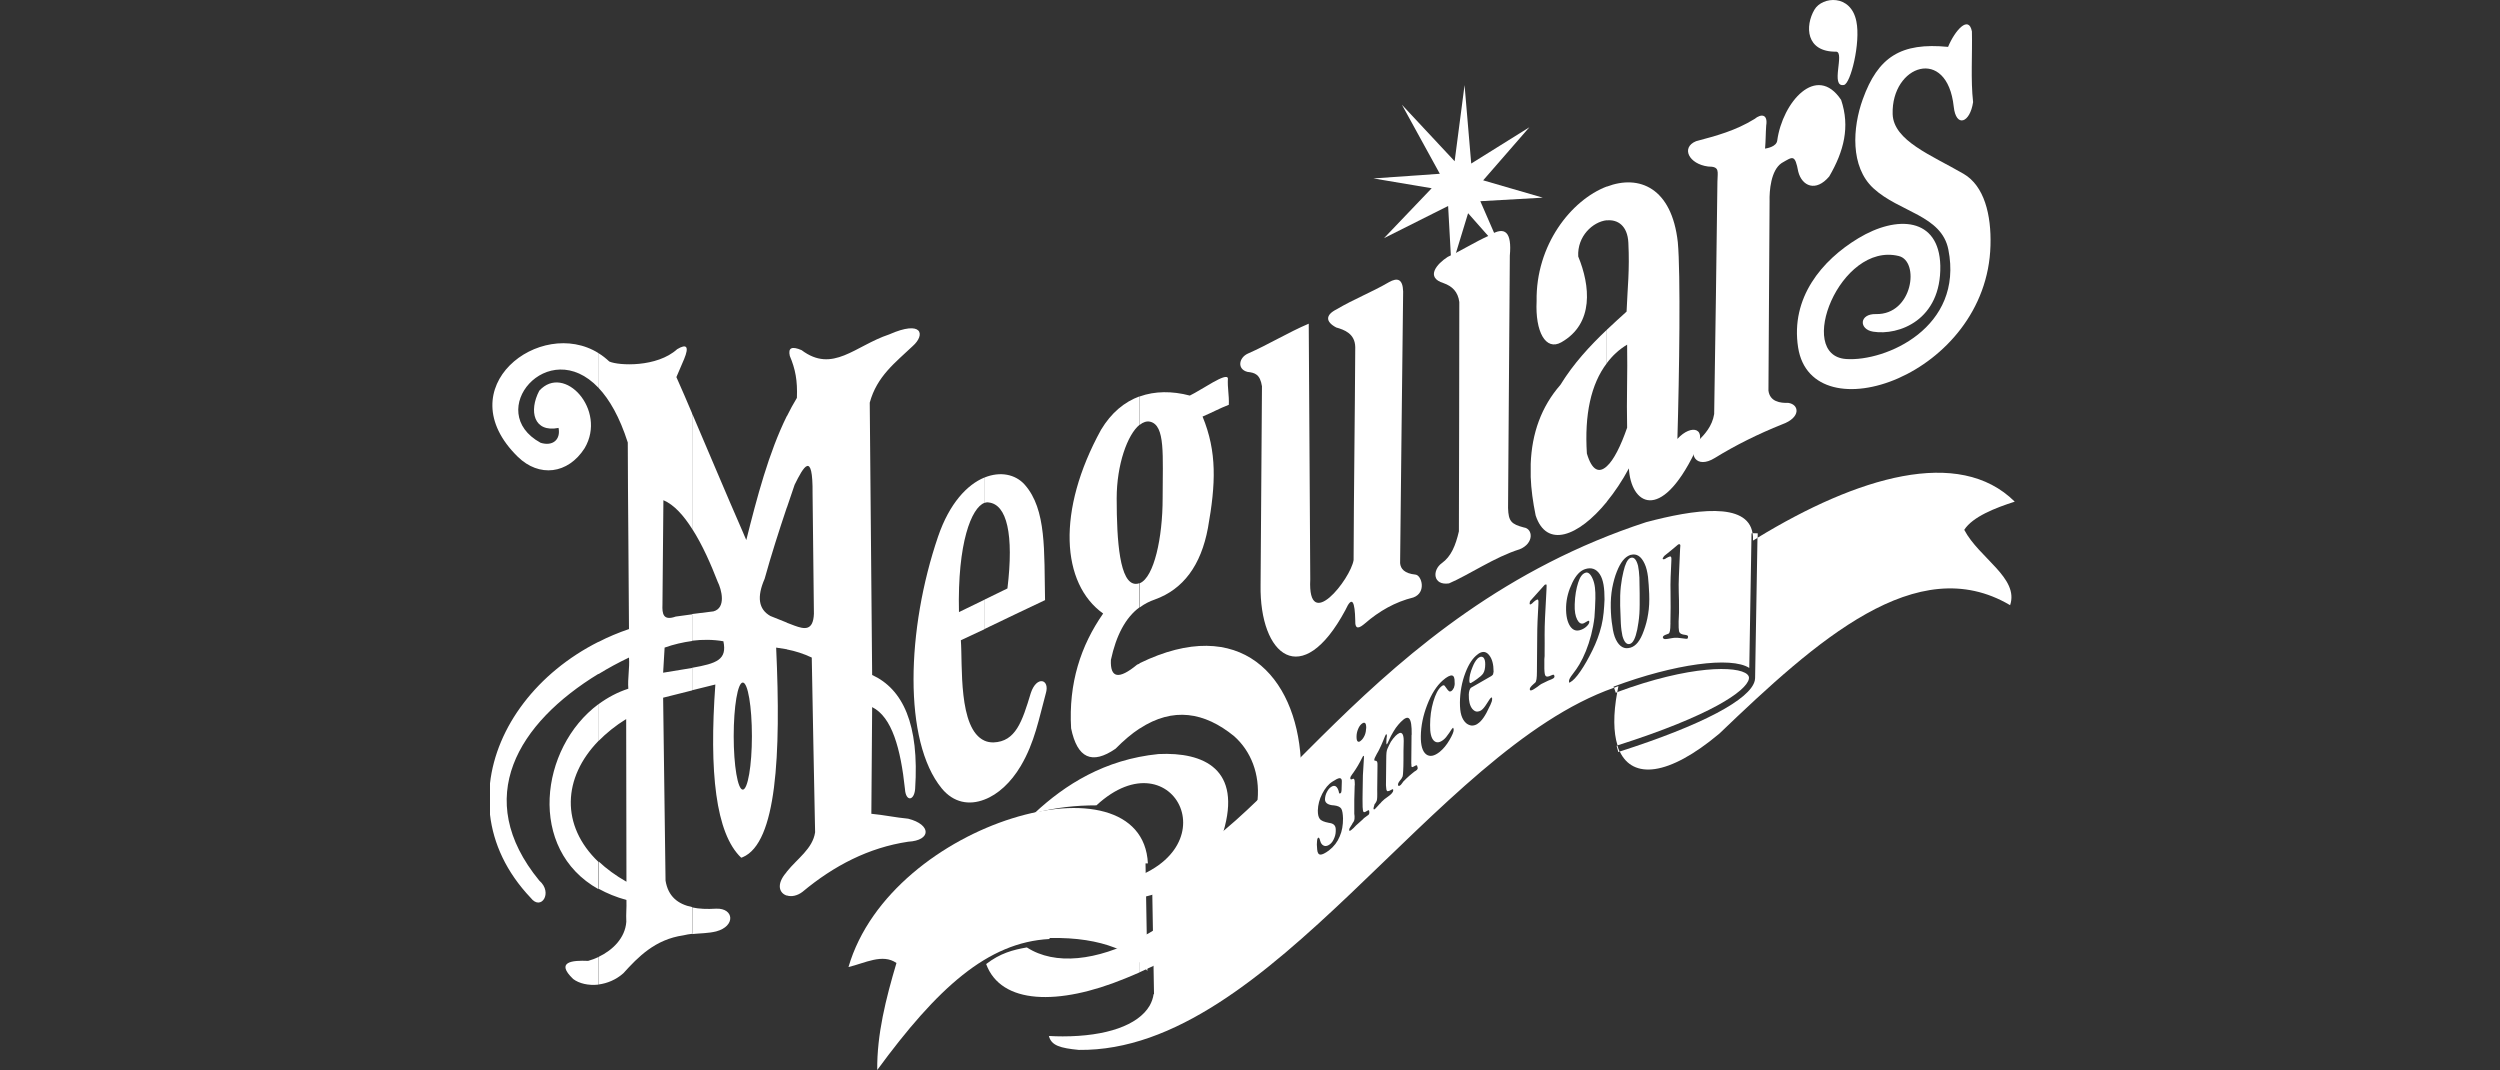 <svg width="250" height="107" viewBox="0 0 250 107" fill="none" xmlns="http://www.w3.org/2000/svg">
<rect x="0" y="0" width="250" height="107" fill="#333333" stroke="none"/>
<path d="M104.955 93.803C110.377 93.677 113.518 95.351 114.737 97.095L114.552 86.339H114.79C114.234 75.165 89.116 82.056 84.848 96.704C86.492 96.314 88.255 95.323 89.646 96.3C88.586 99.871 87.685 103.443 87.724 107C93.716 98.825 98.752 94.221 104.955 93.9V93.803Z" fill="white"/>
<path d="M174.927 66.795L175.152 53.332H175.258C174.755 50.124 169.36 50.961 164.615 52.216C136.727 61.326 126.057 85.084 115.189 86.995L115.401 99.411H115.361C115.308 99.802 115.175 100.192 114.963 100.569C113.81 102.536 110.616 103.638 106.268 103.638C105.817 103.638 105.354 103.624 104.89 103.596C105.128 104.559 106.03 104.81 107.885 104.991C127.091 105.214 143.368 75.109 161.394 68.776L161.354 68.664C167.438 66.39 173.125 65.623 174.927 66.795ZM166.351 55.69C166.378 55.648 166.404 55.62 166.444 55.578C166.882 55.216 167.345 54.867 167.783 54.476C167.796 54.462 167.809 54.448 167.823 54.448C167.849 54.448 167.849 54.434 167.889 54.42C167.929 54.407 167.968 54.42 167.995 54.448C168.021 54.462 168.035 54.504 168.035 54.56C168.035 54.602 168.021 54.727 168.008 54.937C167.982 55.83 167.915 56.75 167.889 57.643C167.862 58.187 167.862 58.717 167.876 59.247C167.902 59.764 167.902 60.294 167.902 60.838C167.902 60.977 167.902 61.117 167.902 61.256C167.902 61.27 167.889 61.368 167.889 61.563C167.876 61.745 167.876 61.94 167.862 62.135C167.849 62.637 167.876 62.972 167.902 63.112C167.929 63.237 168.008 63.335 168.127 63.391C168.22 63.433 168.353 63.474 168.525 63.488C168.711 63.516 168.79 63.558 168.803 63.642C168.803 63.739 168.79 63.809 168.764 63.837C168.737 63.879 168.684 63.879 168.605 63.879C168.565 63.879 168.419 63.851 168.154 63.823C167.889 63.781 167.664 63.767 167.452 63.781C167.372 63.781 167.239 63.809 167.054 63.837C166.868 63.879 166.709 63.893 166.59 63.907C166.484 63.921 166.418 63.893 166.378 63.879C166.325 63.837 166.285 63.795 166.285 63.725C166.285 63.614 166.418 63.516 166.683 63.433C166.749 63.405 166.802 63.377 166.855 63.363C166.974 63.321 167.041 63 167.041 62.4C167.054 62.344 167.041 62.303 167.041 62.289C167.067 61.242 167.067 60.238 167.054 59.233C167.027 58.229 167.08 57.197 167.133 56.15C167.147 55.927 167.147 55.774 167.12 55.718C167.094 55.662 167.054 55.634 166.988 55.648C166.895 55.676 166.802 55.718 166.669 55.788C166.55 55.871 166.457 55.927 166.404 55.927C166.365 55.941 166.325 55.927 166.298 55.913C166.285 55.885 166.272 55.857 166.259 55.816C166.312 55.788 166.338 55.732 166.351 55.69ZM135.799 72.933C135.879 72.724 135.998 72.528 136.144 72.403C136.303 72.277 136.409 72.235 136.502 72.305C136.581 72.361 136.621 72.514 136.621 72.779C136.608 73.044 136.568 73.296 136.475 73.519C136.369 73.756 136.25 73.937 136.091 74.063C135.959 74.189 135.839 74.216 135.76 74.133C135.68 74.063 135.654 73.895 135.654 73.658C135.654 73.407 135.707 73.156 135.799 72.933ZM133.97 83.647C133.745 84.191 133.4 84.651 132.897 85.042C132.499 85.335 132.207 85.474 132.035 85.46C131.85 85.447 131.744 85.279 131.717 84.944C131.677 84.568 131.677 84.289 131.704 84.107C131.717 83.912 131.757 83.814 131.823 83.772C131.876 83.731 131.956 83.814 132.009 84.052C132.048 84.149 132.062 84.233 132.088 84.275C132.181 84.456 132.3 84.554 132.473 84.596C132.632 84.624 132.804 84.568 132.989 84.428C133.175 84.289 133.321 84.079 133.44 83.772C133.559 83.493 133.586 83.201 133.573 82.907C133.559 82.559 133.361 82.35 132.95 82.294C132.923 82.28 132.897 82.28 132.87 82.28C132.42 82.196 132.101 82.07 131.969 81.875C131.836 81.694 131.783 81.429 131.783 81.052C131.797 80.48 131.942 79.922 132.221 79.378C132.499 78.834 132.844 78.415 133.241 78.164C133.559 77.955 133.798 77.829 133.957 77.816C134.116 77.816 134.196 77.927 134.182 78.164C134.169 78.443 134.156 78.722 134.156 79.015C134.143 79.113 134.143 79.169 134.129 79.211C134.116 79.252 134.09 79.294 134.05 79.322C133.97 79.378 133.931 79.364 133.891 79.252C133.891 79.225 133.891 79.211 133.891 79.211C133.825 78.918 133.718 78.736 133.586 78.639C133.453 78.555 133.294 78.569 133.109 78.695C132.936 78.806 132.804 78.974 132.685 79.211C132.565 79.434 132.512 79.671 132.499 79.908C132.486 80.243 132.724 80.452 133.202 80.522C133.281 80.522 133.334 80.536 133.387 80.536C133.771 80.578 134.01 80.689 134.129 80.871C134.235 81.052 134.288 81.387 134.302 81.847C134.302 82.531 134.209 83.103 133.97 83.647ZM136.913 81.387C136.886 81.443 136.847 81.499 136.794 81.526C136.78 81.54 136.767 81.554 136.741 81.554C136.714 81.582 136.688 81.596 136.674 81.61C136.648 81.638 136.581 81.68 136.502 81.736C136.409 81.791 136.356 81.847 136.316 81.903C136.104 82.085 135.959 82.224 135.852 82.322C135.746 82.405 135.68 82.475 135.601 82.545C135.521 82.629 135.442 82.726 135.362 82.796C135.283 82.866 135.203 82.935 135.137 82.991C135.07 83.047 135.017 83.075 134.978 83.089C134.938 83.089 134.925 83.061 134.925 83.019C134.911 82.963 134.925 82.894 134.951 82.838C134.978 82.782 135.044 82.67 135.137 82.531C135.163 82.503 135.176 82.489 135.19 82.447C135.216 82.419 135.23 82.377 135.256 82.322C135.349 82.21 135.402 82.112 135.428 82.015C135.455 81.931 135.455 81.791 135.455 81.61C135.442 81.54 135.442 81.457 135.428 81.373C135.428 80.927 135.428 80.452 135.428 79.992C135.442 79.518 135.455 79.043 135.468 78.569C135.481 78.541 135.481 78.527 135.481 78.499C135.481 78.29 135.468 78.123 135.455 78.025C135.428 77.913 135.375 77.871 135.322 77.871C135.296 77.885 135.269 77.899 135.216 77.913C135.097 77.969 135.031 77.941 135.031 77.816C135.031 77.718 135.097 77.578 135.23 77.411C135.269 77.341 135.336 77.285 135.362 77.23C135.667 76.797 135.945 76.323 136.197 75.807C136.25 75.695 136.29 75.625 136.303 75.611C136.343 75.584 136.369 75.584 136.383 75.584C136.396 75.611 136.396 75.667 136.396 75.779C136.396 75.793 136.383 75.862 136.383 75.974C136.343 76.504 136.316 77.007 136.29 77.523C136.277 78.053 136.263 78.597 136.263 79.127C136.25 79.657 136.25 80.173 136.263 80.703C136.277 80.968 136.303 81.122 136.343 81.178C136.369 81.219 136.409 81.234 136.489 81.206C136.502 81.206 136.502 81.206 136.515 81.192C136.595 81.164 136.648 81.122 136.688 81.094C136.714 81.08 136.754 81.066 136.807 81.038C136.873 80.996 136.913 81.01 136.926 81.15C136.939 81.261 136.939 81.317 136.913 81.387ZM141.764 76.867C141.751 76.895 141.724 76.951 141.685 76.993C141.658 77.02 141.618 77.048 141.578 77.076C141.512 77.104 141.393 77.188 141.234 77.327C141.075 77.453 140.863 77.634 140.598 77.885C140.571 77.913 140.531 77.955 140.478 78.011C140.425 78.067 140.372 78.123 140.346 78.136C140.319 78.164 140.28 78.234 140.213 78.318C140.16 78.401 140.094 78.471 140.067 78.499C140.001 78.555 139.948 78.583 139.895 78.597C139.842 78.597 139.816 78.569 139.802 78.499C139.802 78.429 139.802 78.36 139.842 78.29C139.869 78.22 139.948 78.123 140.041 77.997C140.094 77.941 140.147 77.885 140.173 77.816C140.213 77.746 140.24 77.704 140.266 77.634C140.293 77.537 140.306 77.355 140.319 77.09C140.333 76.811 140.346 76.462 140.346 76.044C140.333 75.388 140.359 74.746 140.372 74.091C140.372 73.658 140.306 73.407 140.16 73.323C140.041 73.226 139.829 73.323 139.551 73.589C139.391 73.756 139.232 73.951 139.087 74.174C138.954 74.412 138.835 74.663 138.729 74.914C138.689 75.025 138.662 75.137 138.649 75.263C138.636 75.388 138.623 75.639 138.623 75.988C138.609 76.839 138.596 77.69 138.596 78.513C138.596 78.569 138.596 78.625 138.609 78.68C138.623 78.876 138.636 79.015 138.689 79.071C138.729 79.141 138.795 79.127 138.875 79.099C138.901 79.085 138.941 79.085 138.967 79.071C139.007 79.043 139.047 79.029 139.087 79.001C139.193 78.946 139.259 78.918 139.285 78.918C139.312 78.932 139.312 78.96 139.325 79.001C139.325 79.057 139.312 79.113 139.285 79.183C139.246 79.239 139.206 79.308 139.14 79.378C139.034 79.49 138.888 79.601 138.689 79.741C138.503 79.866 138.371 79.978 138.291 80.062C138.238 80.103 138.132 80.201 138.013 80.355C138 80.368 137.986 80.368 137.986 80.368C137.947 80.41 137.867 80.494 137.761 80.62C137.655 80.745 137.576 80.829 137.496 80.899C137.47 80.927 137.43 80.941 137.39 80.941C137.364 80.927 137.35 80.899 137.35 80.843C137.35 80.787 137.377 80.703 137.417 80.564C137.443 80.494 137.456 80.452 137.456 80.41C137.496 80.382 137.536 80.341 137.562 80.285C137.602 80.229 137.629 80.173 137.668 80.09C137.708 79.992 137.708 79.866 137.721 79.713C137.735 79.546 137.721 79.294 137.721 78.946C137.721 78.178 137.735 77.411 137.748 76.63C137.748 76.588 137.748 76.518 137.748 76.462C137.761 76.211 137.695 76.086 137.562 76.072C137.509 76.072 137.47 76.072 137.456 76.058C137.43 76.03 137.43 76.016 137.43 75.96C137.43 75.876 137.523 75.681 137.682 75.388C137.801 75.193 137.88 75.039 137.947 74.9C138.066 74.649 138.212 74.342 138.344 74.007C138.477 73.658 138.57 73.463 138.596 73.435C138.623 73.407 138.636 73.407 138.649 73.435C138.676 73.477 138.689 73.519 138.689 73.589C138.689 73.644 138.662 73.742 138.649 73.882C138.649 74.021 138.636 74.133 138.636 74.202C138.636 74.314 138.636 74.384 138.649 74.398C138.649 74.426 138.662 74.44 138.689 74.426C138.729 74.384 138.795 74.272 138.875 74.063C138.967 73.868 139.047 73.714 139.1 73.589C139.246 73.31 139.418 73.031 139.577 72.793C139.749 72.57 139.908 72.361 140.081 72.194C140.492 71.775 140.77 71.677 140.929 71.873C141.101 72.068 141.181 72.584 141.168 73.449C141.168 73.477 141.154 73.491 141.154 73.519C141.141 74.468 141.128 75.388 141.128 76.323C141.128 76.365 141.128 76.421 141.141 76.462C141.141 76.49 141.141 76.546 141.141 76.574C141.154 76.644 141.168 76.7 141.168 76.7C141.194 76.713 141.221 76.713 141.274 76.7C141.313 76.686 141.353 76.658 141.393 76.644C141.433 76.616 141.459 76.602 141.512 76.574C141.605 76.532 141.671 76.518 141.685 76.532C141.724 76.56 141.724 76.602 141.738 76.672C141.777 76.755 141.777 76.825 141.764 76.867ZM145.396 68.762C145.33 68.901 145.25 69.027 145.131 69.11C145.064 69.152 144.985 69.166 144.905 69.124C144.839 69.082 144.72 68.943 144.561 68.706C144.494 68.594 144.428 68.525 144.362 68.525C144.296 68.525 144.216 68.566 144.11 68.664C143.805 68.929 143.54 69.445 143.328 70.171C143.116 70.896 143.01 71.677 143.01 72.5C142.997 73.282 143.116 73.798 143.381 74.063C143.646 74.328 143.991 74.272 144.375 73.951C144.534 73.826 144.707 73.603 144.919 73.296C145.104 72.989 145.237 72.821 145.277 72.793C145.303 72.766 145.316 72.766 145.33 72.807C145.356 72.849 145.356 72.891 145.369 72.975C145.383 73.156 145.237 73.505 144.945 74.007C144.654 74.509 144.322 74.9 143.964 75.193C143.434 75.611 142.983 75.709 142.612 75.43C142.254 75.151 142.069 74.551 142.082 73.617C142.095 72.598 142.307 71.552 142.718 70.492C143.129 69.417 143.659 68.58 144.282 68.036C144.693 67.674 145.011 67.52 145.197 67.548C145.383 67.576 145.475 67.799 145.462 68.218C145.489 68.441 145.449 68.608 145.396 68.762ZM149.306 67.436C149.279 67.478 149.226 67.548 149.134 67.604C148.67 67.869 148.206 68.134 147.729 68.413C147.53 68.538 147.331 68.65 147.119 68.762C147.039 68.817 147 68.901 146.947 69.027C146.907 69.152 146.88 69.306 146.88 69.459C146.867 70.115 146.986 70.575 147.225 70.882C147.384 71.064 147.543 71.161 147.715 71.161C147.835 71.161 147.98 71.119 148.113 71.036C148.285 70.924 148.471 70.701 148.696 70.338C148.908 69.989 149.054 69.78 149.134 69.752C149.16 69.724 149.173 69.738 149.187 69.766C149.213 69.794 149.213 69.836 149.213 69.906C149.213 69.989 149.2 70.059 149.173 70.157C149.147 70.24 149.094 70.366 149.028 70.519C149.001 70.547 149.001 70.589 148.961 70.645C148.55 71.566 148.153 72.138 147.755 72.375C147.742 72.389 147.729 72.389 147.729 72.403C147.543 72.514 147.331 72.57 147.145 72.556C146.96 72.528 146.761 72.445 146.602 72.305C146.403 72.124 146.244 71.873 146.138 71.538C146.032 71.203 145.992 70.757 145.992 70.24C146.006 69.208 146.178 68.218 146.549 67.255C146.88 66.39 147.291 65.79 147.742 65.455C147.795 65.427 147.848 65.386 147.888 65.344C148.299 65.093 148.643 65.162 148.922 65.525C149.213 65.888 149.359 66.432 149.359 67.171C149.332 67.283 149.319 67.367 149.306 67.436ZM155.43 67.729C155.403 67.785 155.35 67.841 155.271 67.869C155.231 67.897 155.085 67.966 154.82 68.064C154.555 68.19 154.343 68.287 154.131 68.399C154.064 68.441 153.932 68.525 153.746 68.678C153.561 68.803 153.402 68.915 153.296 68.971C153.176 69.027 153.11 69.055 153.057 69.041C153.017 69.041 152.977 68.999 152.977 68.929C152.964 68.803 153.097 68.636 153.349 68.413C153.415 68.357 153.468 68.301 153.521 68.26C153.64 68.162 153.693 67.799 153.693 67.143C153.693 67.088 153.693 67.046 153.693 67.018C153.706 65.916 153.72 64.842 153.72 63.753C153.72 62.665 153.773 61.563 153.839 60.447C153.852 60.196 153.852 60.043 153.813 60.001C153.786 59.945 153.746 59.931 153.68 59.973C153.6 60.001 153.494 60.084 153.362 60.196C153.243 60.322 153.15 60.405 153.097 60.419C153.057 60.447 153.017 60.461 152.991 60.433C152.964 60.419 152.964 60.391 152.964 60.336C152.964 60.28 152.977 60.21 152.991 60.168C153.004 60.126 153.03 60.071 153.083 60.029C153.534 59.526 153.972 59.038 154.422 58.536C154.449 58.508 154.462 58.494 154.462 58.494C154.475 58.48 154.488 58.466 154.528 58.466C154.568 58.438 154.621 58.424 154.634 58.452C154.648 58.466 154.661 58.508 154.661 58.578C154.661 58.606 154.661 58.745 154.648 58.968C154.608 59.931 154.541 60.866 154.502 61.786C154.475 62.372 154.462 62.916 154.462 63.488C154.462 64.032 154.475 64.604 154.462 65.148C154.462 65.302 154.462 65.442 154.462 65.595C154.462 65.609 154.449 65.707 154.435 65.916C154.435 66.097 154.435 66.306 154.435 66.516C154.422 67.032 154.462 67.367 154.502 67.478C154.541 67.604 154.621 67.66 154.74 67.66C154.833 67.66 154.966 67.618 155.138 67.534C155.31 67.45 155.403 67.45 155.416 67.534C155.469 67.618 155.443 67.688 155.43 67.729ZM160.148 62.568C159.936 63.447 159.618 64.27 159.247 65.023C158.849 65.832 158.465 66.516 158.054 67.115C157.643 67.715 157.298 68.078 157.007 68.232C156.967 68.26 156.941 68.273 156.927 68.26C156.914 68.246 156.901 68.218 156.901 68.148C156.874 67.994 157.007 67.743 157.272 67.409C157.537 67.074 157.749 66.753 157.935 66.446C158.412 65.637 158.81 64.66 159.114 63.502C159.26 62.93 159.379 62.316 159.446 61.717C159.499 61.131 159.512 60.503 159.538 59.847C159.552 59.052 159.499 58.41 159.273 57.894C159.061 57.392 158.796 57.169 158.531 57.28C158.226 57.378 157.988 57.713 157.815 58.271C157.63 58.843 157.497 59.554 157.471 60.433C157.444 61.103 157.537 61.619 157.723 61.968C157.895 62.303 158.12 62.428 158.359 62.331C158.438 62.303 158.518 62.247 158.611 62.191C158.717 62.149 158.77 62.107 158.783 62.093C158.836 62.079 158.876 62.065 158.902 62.093C158.916 62.107 158.929 62.135 158.929 62.191C158.929 62.303 158.849 62.456 158.703 62.596C158.558 62.749 158.372 62.874 158.16 62.958C157.683 63.154 157.325 63.056 157.033 62.651C156.742 62.233 156.583 61.591 156.609 60.684C156.636 59.833 156.861 59.038 157.232 58.271C157.59 57.532 158.001 57.085 158.491 56.918C159.114 56.708 159.618 56.876 159.976 57.42C160.347 57.978 160.453 58.843 160.453 59.945C160.413 60.824 160.36 61.703 160.148 62.568ZM161.076 60.74C161.063 60.043 161.116 59.401 161.222 58.801C161.341 58.187 161.487 57.643 161.686 57.155C162.044 56.248 162.468 55.704 162.998 55.509C163.038 55.495 163.064 55.481 163.104 55.481C163.661 55.341 164.111 55.62 164.456 56.36C164.628 56.722 164.734 57.169 164.801 57.685C164.854 58.187 164.893 58.759 164.92 59.387C164.946 60.112 164.92 60.782 164.814 61.396C164.721 62.024 164.562 62.582 164.376 63.084C164.032 64.06 163.594 64.618 163.024 64.772H163.011C162.441 64.939 161.951 64.688 161.593 63.963C161.421 63.614 161.301 63.154 161.235 62.596C161.142 62.079 161.089 61.438 161.076 60.74Z" fill="white"/>
<path d="M147.9 65.749C147.847 65.777 147.781 65.832 147.728 65.888C147.556 66.07 147.397 66.335 147.251 66.711C147.039 67.213 146.933 67.674 146.933 68.078C146.933 68.19 146.959 68.26 146.986 68.288C147.012 68.316 147.092 68.316 147.158 68.26C147.383 68.134 147.569 67.995 147.728 67.883C148.019 67.674 148.205 67.507 148.311 67.353C148.457 67.13 148.523 66.823 148.523 66.418C148.523 66.125 148.47 65.902 148.351 65.763C148.218 65.651 148.073 65.637 147.9 65.749Z" fill="white"/>
<path d="M162.242 63.586C162.415 64.214 162.667 64.479 162.985 64.395C163.316 64.297 163.541 63.823 163.727 62.944C163.806 62.512 163.899 61.982 163.939 61.368C163.979 60.768 163.966 60.098 163.966 59.331C163.952 58.731 163.952 58.215 163.939 57.755C163.912 57.294 163.873 56.89 163.806 56.583C163.647 55.969 163.409 55.704 163.117 55.774C163.091 55.788 163.038 55.801 162.998 55.815C162.733 55.969 162.521 56.401 162.348 57.141C162.242 57.559 162.15 58.075 162.083 58.647C162.017 59.233 162.004 59.861 162.017 60.573C162.044 61.242 162.057 61.828 162.083 62.33C162.11 62.861 162.176 63.265 162.242 63.586Z" fill="white"/>
<path d="M196.425 52.984C197.26 51.673 199.553 50.78 201.475 50.166C195.895 44.628 185.716 47.711 175.748 53.779L175.51 67.813C175.51 67.883 175.496 67.967 175.483 68.037C175.085 69.934 170.168 72.529 161.977 75.151C163.276 77.9 166.801 77.662 171.931 73.366C181.646 64.061 191.68 55.007 201.011 60.517C201.926 57.797 197.91 55.816 196.425 52.984Z" fill="white"/>
<path d="M174.887 67.897C174.927 67.716 174.874 67.576 174.728 67.437C173.774 66.558 168.989 66.516 161.725 69.208C161.314 71.44 161.341 73.24 161.752 74.537C171.043 71.58 174.635 69.111 174.887 67.897Z" fill="white"/>
<path d="M161.659 74.58L161.831 75.207C161.871 75.194 161.924 75.18 161.964 75.166C161.871 74.984 161.805 74.775 161.739 74.552C161.725 74.566 161.699 74.566 161.659 74.58Z" fill="white"/>
<path d="M175.762 53.779L175.775 53.333L175.258 53.319C175.298 53.542 175.311 53.793 175.298 54.058C175.444 53.96 175.603 53.877 175.762 53.779Z" fill="white"/>
<path d="M161.406 68.776L161.579 69.278C161.632 69.264 161.672 69.25 161.725 69.222C161.764 69.027 161.804 68.818 161.844 68.608C161.698 68.664 161.552 68.72 161.406 68.776Z" fill="white"/>
<path fill-rule="evenodd" clip-rule="evenodd" d="M146.456 8.511L145.464 16.123L140.193 10.476L143.983 17.378L137.34 17.842L143.168 18.825L138.399 23.817L144.812 20.598L145.152 26.75L146.809 21.321L150.246 25.209L148.032 20.12L154.281 19.766L148.317 18.033L152.936 12.727L147.122 16.355L146.456 8.511Z" fill="white"/>
<path fill-rule="evenodd" clip-rule="evenodd" d="M100.744 58.843C101.394 53.442 100.694 50.435 98.858 50.245C98.72 50.218 98.583 50.245 98.445 50.286V47.755C100.007 47.116 101.531 47.415 102.468 48.463C104.667 50.939 104.405 55.115 104.505 60.012C102.543 60.924 100.469 61.944 98.433 62.91V59.972L100.744 58.843ZM98.445 79.956V74.065C98.708 74.188 99.008 74.242 99.345 74.242C101.569 74.16 102.218 72.161 103.08 69.304C103.668 67.522 105.017 67.916 104.58 69.345C103.893 71.848 103.48 74.229 102.069 76.609C101.082 78.269 99.782 79.453 98.445 79.956ZM98.445 50.286C97.159 50.762 95.734 54.244 95.897 61.21L98.445 59.972V62.924C97.646 63.305 96.859 63.672 96.084 64.026C96.272 66.461 95.797 72.868 98.445 74.065V79.956C96.909 80.554 95.347 80.269 94.173 78.84C90.3 74.106 90.65 62.897 93.811 53.646C94.947 50.326 96.721 48.463 98.433 47.755V50.286H98.445Z" fill="white"/>
<path fill-rule="evenodd" clip-rule="evenodd" d="M111.461 88.348C107.353 88.556 109.144 89.925 110.803 89.952C116.399 90.284 120.507 87.325 122.324 83.218C124.207 76.94 120.415 75.184 115.846 75.405C110.46 75.944 106.497 78.475 103.456 81.31C105.523 80.743 107.59 80.535 109.644 80.535C117.413 73.344 123.627 85.679 111.461 88.348Z" fill="white"/>
<path fill-rule="evenodd" clip-rule="evenodd" d="M130.874 32.368C130.924 40.77 130.975 49.552 131.026 57.94C130.747 63.381 135.056 57.911 135.36 56.008C135.385 48.706 135.487 42.011 135.525 34.709C135.499 33.355 134.422 32.975 133.624 32.749C132.534 32.171 132.534 31.494 133.662 30.931C135.398 29.902 137.172 29.225 138.909 28.21C139.72 27.759 140.277 27.858 140.315 29.154C140.214 38.275 140.1 47.198 140.011 56.319C140.062 56.882 140.442 57.347 141.545 57.46C142.166 57.517 142.673 59.251 141.342 59.744C139.504 60.195 137.895 61.125 136.501 62.338C135.968 62.789 135.487 63.071 135.525 62.028C135.487 60.223 135.233 59.462 134.536 61.013C130.189 69.104 125.944 65.566 126.058 58.503C126.096 52.498 126.146 44.633 126.197 38.627C126.007 37.429 125.5 37.274 124.752 37.19C123.688 36.922 123.878 35.766 124.79 35.357C126.818 34.469 128.846 33.228 130.874 32.368Z" fill="white"/>
<path fill-rule="evenodd" clip-rule="evenodd" d="M148.951 23.54C150.522 22.554 151.199 23.234 150.982 25.566C150.914 33.978 150.86 42.404 150.806 50.802C150.847 52.135 151.131 52.412 152.377 52.745C153.298 52.856 153.433 54.328 151.971 54.925C149.479 55.702 146.933 57.465 144.901 58.34C143.29 58.575 143.195 57.021 144.184 56.313C145.118 55.647 145.565 54.536 145.89 53.134C145.917 45.389 145.917 37.962 145.931 30.203C145.795 29.162 145.213 28.62 144.36 28.315C142.518 27.746 143.669 26.399 144.766 25.691C146.35 24.956 147.38 24.248 148.951 23.54Z" fill="white"/>
<path fill-rule="evenodd" clip-rule="evenodd" d="M162.713 34.465C162.768 37.339 162.644 39.894 162.713 42.768C162.081 44.587 161.38 46.003 160.68 46.628V50.168C161.463 49.21 162.218 48.086 162.891 46.836C163.07 50.363 166.009 52.362 169.484 45.225C170.913 42.754 169.141 42.337 167.74 43.892C167.932 37.394 168.07 27.328 167.781 24.217C167.177 18.774 163.921 17.428 160.68 18.663V22.038C161.765 21.926 162.754 22.565 162.836 24.273C162.974 27.064 162.754 28.73 162.658 31.16C161.999 31.757 161.339 32.354 160.666 32.993V36.339C161.229 35.575 161.902 34.95 162.713 34.465ZM160.68 46.628C159.911 47.336 159.197 47.072 158.688 45.35C158.441 41.462 159.087 38.422 160.68 36.325V32.979C159.004 34.576 157.37 36.325 156.037 38.491C154.142 40.657 153.18 43.323 153.071 46.392V47.697C153.112 48.919 153.29 50.196 153.565 51.543C154.65 54.848 157.823 53.681 160.68 50.182V46.628ZM160.68 18.65V22.024C159.279 22.176 157.713 23.62 157.823 25.648C159.018 28.549 159.43 32.354 156.134 34.228C154.568 35.117 153.51 33.173 153.661 30.119C153.565 24.509 157.109 20.01 160.68 18.65Z" fill="white"/>
<path fill-rule="evenodd" clip-rule="evenodd" d="M122.882 40.479C122.922 39.443 122.738 38.861 122.79 37.84C122.685 37.173 120.19 38.975 118.982 39.557C117.209 39.088 115.489 39.102 113.979 39.642V42.48C114.32 42.21 114.662 42.097 115.003 42.168C116.553 42.522 116.264 45.517 116.264 49.83C116.264 53.804 115.397 57.72 113.992 58.316V60.728C114.452 60.388 114.951 60.133 115.489 59.948C118.325 58.926 120.098 56.542 120.794 52.796C121.582 48.383 121.713 45.19 120.256 41.657C121.162 41.274 121.963 40.834 122.882 40.479ZM113.979 72.847C117.314 70.676 120.44 71.201 123.407 73.613C126.822 76.65 126.9 82.709 121.503 88.144C119.113 90.571 116.513 92.501 113.966 93.82V97.226C121.674 93.806 128.227 88.698 130.078 78.481V78.452V75.926C129.579 67.625 124.038 61.41 113.966 66.32V72.847H113.979ZM113.979 39.627C112.443 40.181 111.116 41.288 110.105 42.976C105.64 51.093 106.126 58.359 110.315 61.353C108.07 64.574 106.848 68.32 107.111 72.833C107.728 75.827 109.199 76.494 111.55 74.876C112.377 74.039 113.178 73.358 113.966 72.847V66.348C113.887 66.39 113.808 66.433 113.716 66.461C111.878 67.98 111.011 67.824 111.09 65.993C111.615 63.538 112.561 61.75 113.953 60.728V58.316C113.848 58.359 113.703 58.387 113.585 58.387C111.97 58.387 111.668 54.13 111.668 49.83C111.668 46.467 112.745 43.459 113.953 42.48V39.627H113.979ZM113.979 93.82C109.685 96.062 105.522 96.573 102.686 94.743C101.281 94.984 100.02 95.324 98.615 96.403C100.099 100.447 105.837 100.589 112.508 97.85C113.007 97.652 113.493 97.439 113.979 97.226V93.82Z" fill="white"/>
<path fill-rule="evenodd" clip-rule="evenodd" d="M78.686 89.547V87.161C79.73 85.856 81.27 84.873 81.511 83.231C81.404 77.546 81.27 71.44 81.176 65.755C80.346 65.362 79.543 65.11 78.686 64.941V62.274L79.462 62.569C80.426 62.92 81.323 63.117 81.391 61.376C81.35 57.376 81.297 53.361 81.257 49.361C81.297 44.981 80.346 46.68 79.462 48.476C79.208 49.248 78.94 50.006 78.686 50.764V41.626C79.007 40.981 79.328 40.377 79.69 39.788C79.757 38.061 79.543 36.924 78.98 35.591C78.793 34.777 79.181 34.594 80.159 35.015C83.278 37.359 85.501 34.58 88.916 33.443C92.25 31.969 92.558 33.471 91.272 34.608C89.545 36.25 87.697 37.612 86.974 40.265C87.055 49.333 87.135 58.414 87.215 67.496C90.281 68.914 91.942 72.395 91.513 78.908C91.406 80.115 90.576 80.171 90.496 78.908C90.067 74.865 89.197 71.693 87.215 70.71C87.188 74.262 87.162 77.827 87.135 81.378C88.353 81.49 89.585 81.757 90.817 81.869C93.147 82.459 93.147 84.045 90.817 84.171C86.88 84.761 83.399 86.558 80.252 89.183C79.743 89.576 79.141 89.702 78.686 89.547ZM78.686 41.598V50.736C77.896 53.094 77.132 55.467 76.463 57.881C75.673 59.691 75.847 60.927 77.039 61.6L78.686 62.26V64.927C78.338 64.871 77.989 64.815 77.615 64.759C78.11 75.539 77.655 84.27 74.28 85.715V78.964C74.776 78.964 75.191 76.564 75.191 73.616C75.191 70.654 74.789 68.254 74.28 68.254V53.193C74.388 53.473 74.521 53.74 74.629 54.007C75.7 49.74 76.865 45.29 78.686 41.598ZM78.686 87.161V89.561C77.949 89.337 77.588 88.453 78.619 87.26C78.645 87.217 78.659 87.189 78.686 87.161ZM74.28 53.193V68.254C73.772 68.254 73.37 70.654 73.37 73.616C73.37 76.564 73.772 78.964 74.28 78.964V85.715C74.227 85.73 74.173 85.743 74.12 85.772C71.562 83.343 70.906 77.181 71.535 68.45L69.206 69.026V66.78C71.683 66.345 72.727 65.966 72.339 64.127C71.294 63.945 70.25 63.945 69.206 64.071V61.404C69.915 61.306 70.638 61.221 71.348 61.137C72.633 60.786 72.165 58.962 71.763 58.162C71.12 56.505 70.263 54.512 69.206 52.87V41.332C70.906 45.29 72.553 49.248 74.28 53.193ZM69.206 93.407V90.74C69.915 90.895 70.719 90.923 71.616 90.867C73.41 90.797 73.584 92.621 71.616 93.141C70.826 93.337 70.009 93.323 69.206 93.407ZM62.618 71.903C61.547 72.563 60.623 73.321 59.859 74.093V70.415C60.756 69.756 61.747 69.222 62.832 68.871C62.752 67.833 62.979 66.794 62.899 65.755C61.841 66.261 60.823 66.808 59.846 67.412V64.197C60.81 63.692 61.828 63.271 62.899 62.906C62.872 56.421 62.792 50.722 62.778 44.251C61.962 41.697 60.944 39.942 59.859 38.791V35.324C60.234 35.549 60.582 35.829 60.931 36.152C61.868 36.573 65.697 36.756 67.719 34.917C68.683 34.341 68.924 34.664 68.415 35.9C68.161 36.503 67.893 37.093 67.639 37.71C68.174 38.917 68.71 40.139 69.219 41.36V52.898C68.375 51.564 67.411 50.469 66.34 50.02C66.313 53.501 66.287 56.983 66.246 60.45C66.206 61.376 66.313 62.106 67.572 61.657C68.121 61.587 68.67 61.502 69.219 61.432V64.099C68.295 64.225 67.371 64.436 66.461 64.759L66.313 67.271C67.438 67.089 68.402 66.934 69.219 66.794V69.04L66.313 69.77C66.394 75.876 66.474 81.968 66.554 88.059C66.809 89.632 67.773 90.418 69.232 90.713V93.379C68.938 93.407 68.643 93.464 68.335 93.534C65.523 93.941 63.836 95.667 62.337 97.324C61.6 97.983 60.716 98.334 59.873 98.447V95.681C61.279 95.008 62.511 93.8 62.631 92.186C62.591 91.302 62.671 90.881 62.644 89.997C61.613 89.716 60.703 89.337 59.886 88.888V86.165C60.649 86.88 61.56 87.554 62.644 88.172L62.618 71.903ZM59.846 74.093C56.284 77.757 56.03 82.543 59.846 86.193V88.916C52.709 84.943 53.968 74.781 59.846 70.415V74.093ZM59.846 35.31V38.777C54.811 33.457 48.344 41.163 54.061 44.279C55.28 44.658 56.083 43.956 55.856 42.791C53.379 43.283 52.856 41.107 53.928 39.072C56.418 36.321 60.716 40.995 58.467 44.813C56.793 47.438 53.901 47.746 51.785 45.683C44.702 38.749 54.035 31.674 59.846 35.31ZM59.846 64.183C53.727 67.271 49.643 72.675 49 78.332V81.462C49.335 84.354 50.634 87.217 53.071 89.786C54.102 91.134 55.334 89.267 53.928 88.059C47.152 79.792 51.825 72.282 59.846 67.384V64.183ZM59.846 95.695V98.461C58.842 98.573 57.904 98.348 57.315 97.899C55.521 96.173 57.208 96.018 58.815 96.088C59.163 95.99 59.511 95.864 59.846 95.695Z" fill="white"/>
<path fill-rule="evenodd" clip-rule="evenodd" d="M171.742 18.166C171.756 17.134 172.01 16.652 170.809 16.652C168.886 16.404 168.066 14.752 169.607 14.119C171.671 13.568 173.537 13.073 175.446 11.902C176.138 11.338 176.803 11.421 176.619 12.563C176.563 13.362 176.577 14.064 176.506 14.862C176.732 14.821 177.637 14.669 177.722 14.064C178.245 10.223 181.652 6.3 184.112 9.989C185.017 12.673 184.395 15.124 182.924 17.643C181.581 19.24 180.196 18.607 179.828 17.175C179.489 15.385 179.291 15.661 178.16 16.308C177.086 17.037 176.93 19.075 176.958 20.121C176.93 26.838 176.874 32.345 176.845 39.062C176.987 40.164 178.005 40.315 178.825 40.288C179.927 40.439 180.125 41.747 178.217 42.435C175.813 43.399 173.565 44.514 171.487 45.794C169.635 46.95 168.702 45.436 169.819 44.087C170.484 43.413 171.219 42.628 171.417 41.403C171.544 33.653 171.643 25.902 171.742 18.166Z" fill="white"/>
<path fill-rule="evenodd" clip-rule="evenodd" d="M195.374 10.671C195.598 12.783 196.994 12.322 197.31 10.211C197.06 8.004 197.244 5.419 197.191 3.145C196.875 1.48 195.493 3.036 194.808 4.688C190.082 4.228 187.804 5.69 186.277 9.926C185.25 12.769 185.013 16.667 187.33 18.82C189.937 21.229 194.15 21.513 194.835 24.952C196.388 32.776 188.554 36.173 184.618 35.902C179.509 35.564 183.999 24.166 189.871 25.601C191.991 26.102 191.293 31.489 187.593 31.408C185.908 31.368 185.869 32.938 187.317 33.168C189.858 33.574 194.137 32.031 194.031 26.562C193.913 21.73 189.7 21.486 185.829 23.828C182.195 26.021 179.035 29.77 179.812 34.752C181.195 43.537 198.705 37.581 199.048 24.546C199.14 21.486 198.429 18.59 196.362 17.385C193.149 15.517 189.358 14.082 189.265 11.415C189.121 6.488 194.716 4.566 195.374 10.671Z" fill="white"/>
<path fill-rule="evenodd" clip-rule="evenodd" d="M183.628 5.167C180.552 5.209 180.497 2.581 181.441 0.972C182.22 -0.363 185.091 -0.624 185.638 2.141C186.075 4.273 185.064 8.372 184.394 8.496C182.999 8.771 184.489 5.236 183.628 5.167Z" fill="white"/>
</svg>

